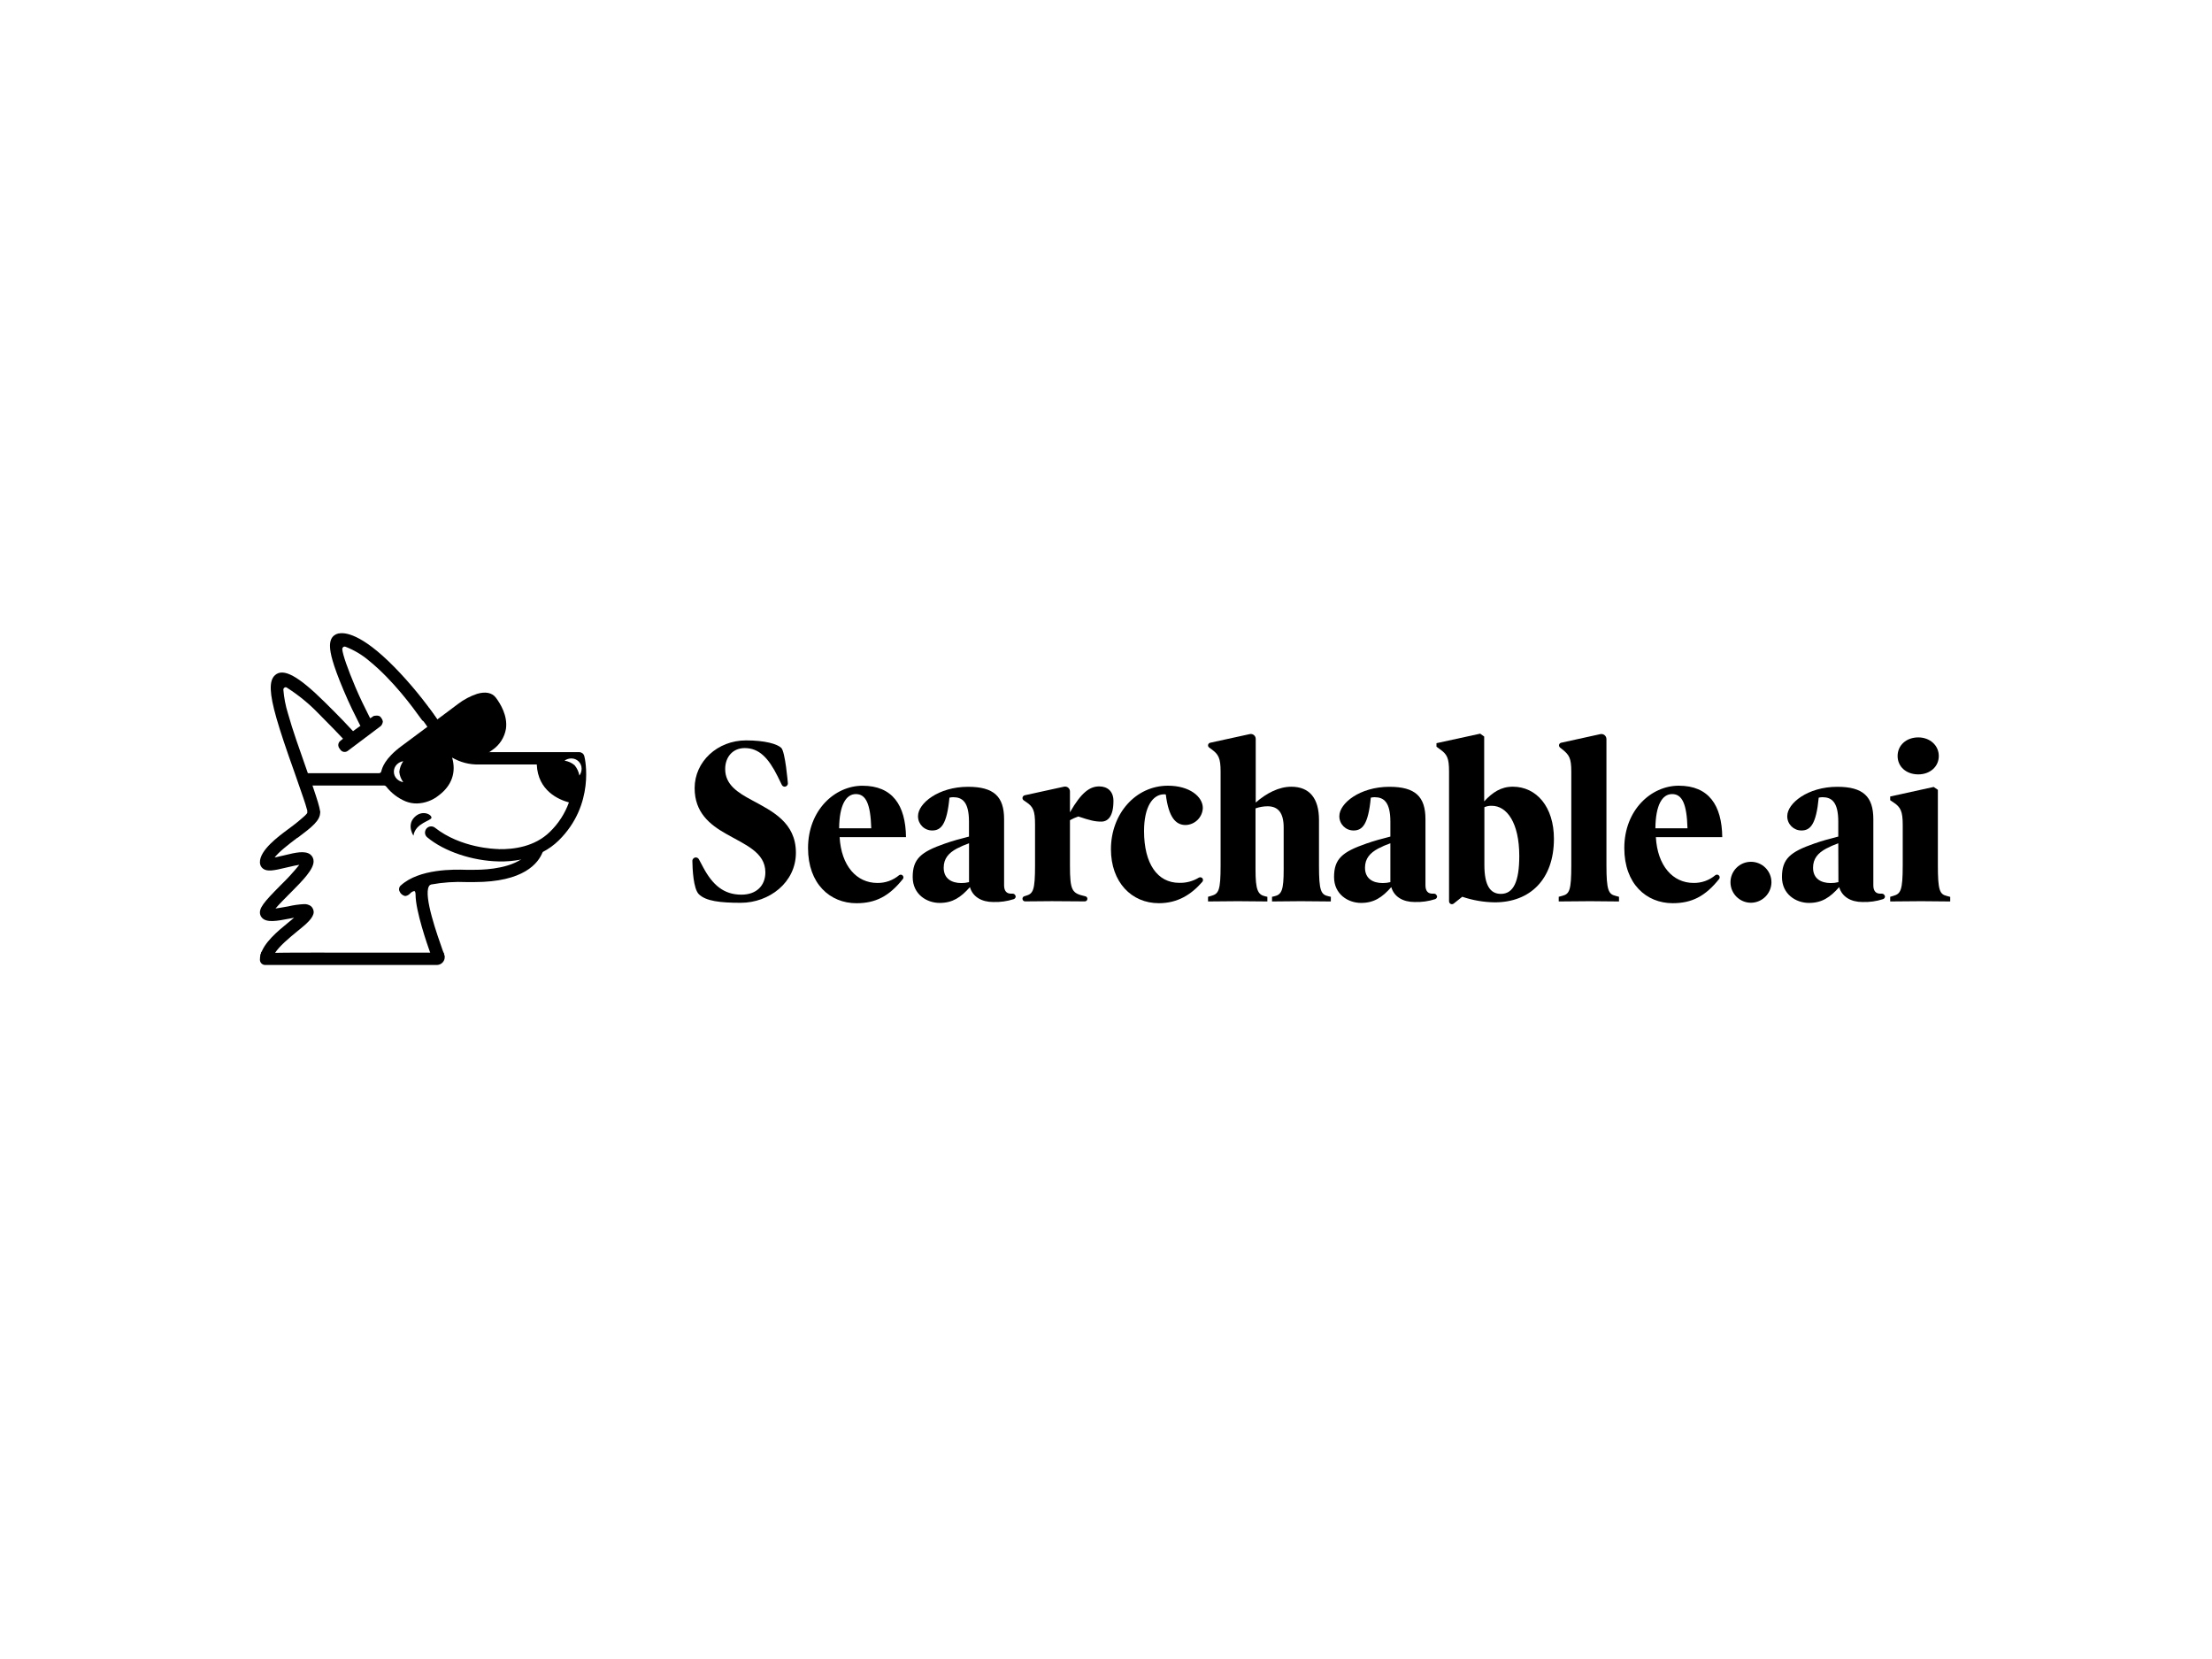 <?xml version="1.0" encoding="utf-8"?>
<svg xmlns="http://www.w3.org/2000/svg" width="800" height="600" viewBox="0 0 800 600" fill="none">
<path d="M155.622 344.535C113.632 344.505 102.472 344.505 99.358 344.607L94.551 344.23C94.42 344.573 94.304 344.917 94.22 345.261C94.062 345.879 93.988 346.514 94.002 347.152C94.03 348.192 94.891 349.016 95.932 348.999H124.666H129.587H157.968C159.299 349.003 160.458 348.092 160.771 346.799C160.833 346.511 160.864 346.219 160.864 345.927C160.76 345.48 160.634 345.041 160.49 344.607L155.622 344.535Z" fill="black"/>
<path d="M95.103 314.141C96.608 315.293 98.84 314.909 103.573 313.757C105.982 313.166 107.445 312.896 108.255 312.771C106.17 315.354 103.926 317.805 101.539 320.11L101.393 320.255C95.476 326.235 93.452 328.539 94.126 330.854C94.243 331.24 94.445 331.594 94.718 331.892C96.431 333.823 100.21 333.086 104.59 332.245L105.037 332.162L106.366 331.903C105.795 332.359 105.182 332.89 104.57 333.397L104.237 333.668C100.448 336.761 95.31 340.996 94.22 345.46C94.222 345.931 94.837 346.673 96.695 346.673C98.552 346.673 99.358 344.806 99.358 344.806C100.988 342.191 104.59 339.221 107.528 336.802L108.182 336.273C110.622 334.28 113.393 332.017 113.456 329.879C113.436 329.035 113.058 328.238 112.418 327.688C111.673 327.174 110.776 326.928 109.874 326.993C108.054 327.09 106.243 327.344 104.466 327.75L104.123 327.823C101.891 328.238 100.48 328.456 99.639 328.57C100.968 327.013 103.054 324.916 104.383 323.577L105.359 322.601C109.335 318.605 113.414 314.474 113.414 311.536C113.434 310.552 112.988 309.617 112.21 309.014C110.248 307.529 106.667 308.401 103.2 309.241L102.515 309.407C100.916 309.793 99.93 310.011 99.317 310.124C100.833 308.131 104.165 305.536 107.498 303.023L107.684 302.961C112.657 299.214 115.948 296.733 115.771 293.671C115.771 293.671 115.137 291.734 113.583 291.734C112.03 291.734 111.194 293.67 111.194 293.67C111.177 294.088 110.93 294.35 110.352 294.926C108.555 296.562 106.671 298.098 104.705 299.525L103.906 300.117C100.667 302.535 93.93 307.477 94.002 311.878C93.996 312.763 94.403 313.6 95.103 314.141Z" fill="black"/>
<path d="M123.066 267.962C122.557 268.36 122.288 268.991 122.35 269.633C122.375 270.013 122.516 270.376 122.755 270.671L123.18 271.242C123.183 271.247 123.187 271.25 123.19 271.254C123.837 272.056 125.014 272.181 125.817 271.533L132.17 266.758L137.765 262.543C138.168 262.094 138.413 261.524 138.461 260.923C138.394 260.555 138.256 260.202 138.056 259.885L137.63 259.314C136.997 258.536 135.481 258.868 135.18 258.941L135.004 259.024L134.277 259.543L133.862 259.75L130.332 262.512L128.516 263.82L127.727 264.412L124.104 267.132L123.066 267.962Z" fill="black"/>
<path d="M129.576 261.007C129.897 261.629 130.178 262.191 130.334 262.513C130.334 262.513 131.954 262.803 133.124 262.181C134.294 261.557 133.863 259.751 133.863 259.751L133.271 258.568C131.922 255.89 130.25 252.547 128.558 248.561C125.724 241.845 123.98 236.871 123.783 234.795L123.783 234.681C123.799 234.406 123.94 234.154 124.167 233.996C124.405 233.833 124.71 233.802 124.976 233.913C128.077 235.107 130.952 236.82 133.478 238.978C142.313 246.131 149.579 256.22 151.967 259.542C152.268 259.947 152.476 260.238 152.6 260.393C152.755 260.594 152.95 260.761 153.171 260.882L153.265 260.997C153.908 261.837 154.344 262.521 154.573 262.874C154.573 262.874 156.205 263.383 157.533 262.469C158.86 261.556 158.164 260.176 158.164 260.176C153.581 253.489 148.434 247.207 142.78 241.397L142.572 241.189C130.571 229.002 124.603 228.671 122.526 229.107L122.36 229.107C121.805 229.231 121.284 229.474 120.834 229.823C119.734 230.674 119.246 232.097 119.36 234.121C119.475 236.146 120.108 239.778 124.26 249.64C126.347 254.633 128.454 258.785 129.576 261.007Z" fill="black"/>
<path d="M106.592 279.586C109.572 288.088 110.61 291.15 110.828 292.115C111.077 292.899 111.207 293.329 111.193 293.662C111.193 293.662 112.028 295.408 113.581 295.408C115.135 295.408 115.77 293.662 115.77 293.662C115.728 292.914 115.51 291.627 114.243 287.776C114.005 287.029 113.704 286.177 113.527 285.638C113.351 285.098 113.164 284.558 113.039 284.164L111.368 279.71L110.641 277.634C108.492 271.53 105.813 264.035 104.142 258.035C103.274 255.24 102.717 252.358 102.481 249.44C102.479 249.119 102.649 248.821 102.927 248.661C103.054 248.589 103.196 248.549 103.342 248.547C103.503 248.568 103.657 248.628 103.789 248.724C107.952 251.375 111.784 254.511 115.208 258.066C119.765 262.644 123.16 266.173 124.105 267.211C124.105 267.211 125.382 267.561 126.641 266.813C127.9 266.065 127.727 264.491 127.727 264.491C126.118 262.716 122.62 259.021 117.429 253.914C107.848 244.436 102.481 241.519 99.491 244.156C98.318 245.194 97.82 246.886 97.934 249.482C98.152 254.319 100.363 262.198 106.592 279.586Z" fill="black"/>
<path d="M155.114 320.561C155.272 320.233 155.569 319.99 155.924 319.905C155.924 319.905 154.227 317.977 152.385 318.716C151.675 319.001 146.749 319.068 146.204 322.011C149.021 321.08 149.852 321.975 149.852 322.273C150.07 322.273 150.297 322.72 150.297 323.581C150.297 329.436 154.533 341.644 155.623 344.674C155.623 344.674 156.199 346.787 158.056 346.787C159.913 346.787 160.49 344.748 160.49 344.748C160.633 345.181 160.395 344.386 160.056 343.584C158.167 338.207 153.141 324.121 155.114 320.561Z" fill="black"/>
<path d="M188.467 310.792C182.81 314.572 173.435 314.572 171.473 314.572L169.49 314.572L168.452 314.572C164.29 314.437 151.615 314.156 144.961 320.23C144.345 320.73 144.144 321.584 144.473 322.307C144.819 323.211 145.601 323.876 146.549 324.07C147.247 323.975 147.889 323.632 148.356 323.105C148.749 322.667 149.274 322.368 149.851 322.253C152.26 320.201 155.923 319.887 155.923 319.887C160.175 319.115 164.499 318.821 168.816 319.015L169.231 319.015L171.588 319.015C189.443 319.003 194.696 312.203 196.274 308.134C195.598 306.182 194.155 306.349 192.89 306.76C190.859 307.421 188.467 310.792 188.467 310.792Z" fill="black"/>
<path d="M156.049 295.714C156.049 294.51 152.665 292.797 149.924 295.527C146.81 298.642 149.851 302.733 149.54 302.192C150.194 297.636 156.049 296.857 156.049 295.714Z" fill="black"/>
<path d="M155.098 255.984C155.098 255.984 154.392 262.727 154.562 262.941C160.712 270.736 163.812 274.148 163.478 273.949C166.407 275.691 169.768 276.569 173.174 276.482L185.964 276.482L194.133 276.481C194.527 286.053 202.148 289.229 205.761 290.205C204.304 294.245 201.939 297.897 198.847 300.878C193.356 306.245 185.777 307.22 180.348 307.107L180.348 307.074C178.977 307.065 166.666 306.701 157.313 299.351C156.401 298.632 155.09 298.737 154.303 299.591C153.886 300.053 153.671 300.663 153.711 301.282C153.754 301.894 154.053 302.458 154.532 302.839C160.646 307.936 170.83 311.351 180.37 311.548C183.085 311.616 185.801 311.388 188.467 310.864C188.467 310.864 192.03 310.186 196.273 308.205L196.273 308.145C198.388 307.053 200.329 305.654 202.033 303.993C215.3 290.963 211.573 274.396 211.375 273.7L211.304 273.409C211.078 272.602 210.347 272.039 209.508 272.029L177.046 272.029C177.046 272.029 165.044 273.113 158.164 260.257C157.172 258.811 156.142 257.392 155.098 255.984ZM206.653 274.301C208.694 274.301 210.349 275.957 210.349 277.998C210.353 278.892 210.074 279.764 209.549 280.488C209.295 279.115 208.694 277.829 207.804 276.751C206.765 275.876 205.505 275.304 204.162 275.101C204.887 274.58 205.759 274.3 206.653 274.301Z" fill="black"/>
<path d="M179.308 252.286C177.969 250.521 175.571 250.034 172.55 250.937C170.054 251.769 167.714 253.01 165.627 254.612L160.717 258.287L145.768 269.416L145.644 269.509C145.499 269.613 145.342 269.717 145.228 269.811C139.083 274.378 138.212 277.731 137.89 278.998C137.782 279.398 137.41 279.665 136.997 279.642L111.366 279.643C111.366 279.643 108.689 279.922 108.804 282.224C108.92 284.525 113.038 284.096 113.038 284.096L138.99 284.095C139.264 284.108 139.517 284.245 139.676 284.469C141.529 286.84 143.963 288.693 146.744 289.845C148.037 290.353 149.417 290.603 150.804 290.582C153.661 290.496 156.412 289.484 158.642 287.696C163.406 284.146 165.097 279.277 163.478 273.879C165.499 275.08 168.42 274.982 171.114 274.741C173.808 274.499 177.046 271.958 177.046 271.958C177.368 271.73 177.731 271.48 178.084 271.221C180.694 269.452 182.465 266.69 182.984 263.58C183.658 258.857 180.969 254.476 179.308 252.286ZM145.842 282.88C144.958 282.736 144.141 282.318 143.506 281.686C142.092 280.245 142.092 277.938 143.506 276.496C144.135 275.856 144.955 275.437 145.842 275.302C145.05 276.441 144.559 277.762 144.419 279.143C144.542 280.496 145.034 281.788 145.842 282.88Z" fill="black"/>
<path d="M267.9 326.51C260.495 326.51 255.262 325.907 252.734 323.39C250.758 321.403 250.446 314.299 250.404 311.376C250.393 310.687 250.942 310.119 251.632 310.106H251.652C252.118 310.106 252.546 310.362 252.765 310.773L254.336 313.716C257.706 320.03 261.742 323.567 268.139 323.567C273.61 323.567 276.804 320.28 276.804 315.484C276.804 308.203 269.408 305.478 262.667 301.599C256.697 298.238 251.226 293.859 251.226 285.029C251.226 275.429 259.475 267.773 269.825 267.773C276.638 267.773 281.131 269.063 282.566 270.499C284.002 271.934 284.938 283.178 284.938 283.178C285.024 283.827 284.568 284.423 283.919 284.509C283.877 284.515 283.835 284.519 283.794 284.52C283.351 284.507 282.95 284.251 282.754 283.854L281.225 280.734C277.917 274.118 274.537 270.551 269.336 270.551C264.967 270.551 262.272 273.837 262.272 278.123C262.272 283.76 266.735 286.621 271.947 289.398C279.228 293.361 287.85 297.397 287.85 308.421C287.84 319.188 278.167 326.51 267.9 326.51Z" fill="black"/>
<path d="M303.66 302.759C304.252 313.161 309.807 319.331 317.296 319.331C320.177 319.379 322.978 318.38 325.18 316.521C325.602 316.202 326.202 316.286 326.521 316.708C326.528 316.718 326.535 316.729 326.543 316.74C326.802 317.081 326.802 317.552 326.543 317.894C321.571 324.135 316.682 326.663 309.744 326.663C300.238 326.663 292.239 319.683 292.239 306.723C292.239 293.003 301.912 284.172 311.929 284.172C322.788 284.172 327.531 291.234 327.666 302.771L303.66 302.759ZM315.101 299.556C314.841 290.726 313.156 287.188 309.547 287.188C305.937 287.188 303.566 291.224 303.483 299.556H315.101Z" fill="black"/>
<path d="M367.314 323.953C367.442 324.47 367.159 325 366.659 325.182C364.253 325.962 361.73 326.313 359.202 326.222C355.042 326.222 351.797 324.37 350.788 320.833C347.501 324.537 344.546 326.554 339.844 326.554C335.143 326.554 330.088 323.433 330.088 317.192C330.088 310.63 333.031 308.113 341.779 305.076C344.723 304.036 347.501 303.307 350.444 302.559V297.16C350.444 290.005 348.009 288.319 344.723 288.319C344.27 288.323 343.82 288.378 343.381 288.485C342.455 298.169 340.354 300.354 337.14 300.354C334.314 300.361 332.017 298.073 332.011 295.248C332.011 295.216 332.012 295.185 332.012 295.154C332.012 290.536 339.419 284.555 350.101 284.555C359.462 284.555 363.144 288.09 363.144 296.254V320.179C363.144 322.259 364.07 323.206 365.672 323.206H366.233C366.729 323.194 367.164 323.534 367.273 324.018L367.314 323.953ZM350.465 304.983C348.936 305.519 347.448 306.165 346.012 306.916C343.058 308.517 341.301 310.537 341.301 313.824C341.301 317.777 344.161 319.368 347.687 319.368C348.623 319.379 349.557 319.265 350.465 319.035V304.983Z" fill="black"/>
<path d="M398.312 297.145C395.951 297.145 394.266 296.719 389.991 295.295C388.943 295.646 387.929 296.094 386.964 296.636V312.883C386.964 322.327 387.713 323.055 392.55 324.159C392.975 324.256 393.274 324.637 393.268 325.074C393.268 325.585 392.852 325.999 392.341 325.999C389.595 325.999 383.189 325.916 380.401 325.916C377.613 325.916 373.036 325.979 370.758 325.999C370.229 326.005 369.797 325.581 369.792 325.052V325.042C369.79 324.614 370.077 324.24 370.488 324.127L370.976 323.981C373.66 323.232 374.337 322.046 374.337 312.966V298.155C374.337 293.182 373.66 291.757 371.143 290.072L370.228 289.448C369.959 289.257 369.796 288.948 369.792 288.616C369.803 288.143 370.131 287.737 370.591 287.628L384.831 284.508C385.329 284.404 385.847 284.517 386.256 284.82C386.702 285.153 386.966 285.678 386.964 286.234V293.775C391.125 286.494 394.193 284.414 397.563 284.414C400.59 284.414 402.691 286.266 402.691 289.615C402.712 295.117 400.777 297.145 398.312 297.145Z" fill="black"/>
<path d="M434.894 317.664C435.165 318.052 435.139 318.573 434.832 318.934C430.807 323.562 425.887 326.652 419.115 326.652C409.182 326.652 401.787 318.995 401.787 307.126C401.787 294.343 410.701 284.16 422.402 284.16C430.224 284.16 435.019 288.114 435.019 292.244C434.872 295.61 432.147 298.289 428.778 298.379C425.169 298.379 422.641 295.52 421.633 287.354C421.442 287.286 421.241 287.258 421.04 287.27C416.879 287.27 413.759 291.817 413.759 300.565C413.759 312.433 418.647 319.288 426.469 319.288C428.974 319.365 431.446 318.711 433.584 317.404C434.043 317.152 434.618 317.282 434.926 317.706L434.894 317.664Z" fill="black"/>
<path d="M481.306 326.021C479.787 326.021 473.733 325.927 470.446 325.927C467.326 325.927 461.865 326.021 460.045 326.021V324.337L460.804 324.171C463.582 323.578 464.258 321.892 464.258 314.486V299.26C464.258 293.954 462.229 291.603 458.443 291.603C456.955 291.607 455.478 291.865 454.075 292.364V314.486C454.075 321.892 454.917 323.578 457.601 324.171L458.36 324.337V326.021C456.592 326.021 450.871 325.927 447.678 325.927C444.484 325.927 438.504 326.021 436.902 326.021V324.337L438.088 323.993C440.771 323.244 441.447 322.059 441.447 312.979V279.06C441.447 274.181 440.688 272.819 438.171 270.988L437.297 270.342C437.049 270.164 436.902 269.879 436.902 269.573C436.904 269.12 437.219 268.728 437.661 268.627L451.943 265.507C452.462 265.376 453.012 265.487 453.44 265.807C453.885 266.137 454.147 266.659 454.147 267.212V290.25C458.1 286.808 462.561 284.53 467.014 284.53C473.577 284.53 477.031 288.69 477.031 296.565V312.979C477.031 322.226 477.707 323.578 480.567 324.171L481.326 324.337L481.306 326.021Z" fill="black"/>
<path d="M519.716 323.953C519.844 324.47 519.562 325 519.062 325.182C516.652 325.962 514.124 326.313 511.593 326.222C507.432 326.222 504.187 324.37 503.178 320.833C499.901 324.537 496.938 326.554 492.247 326.554C487.556 326.554 482.479 323.433 482.479 317.192C482.479 310.63 485.423 308.113 494.181 305.076C497.124 304.036 499.902 303.307 502.846 302.559V297.16C502.846 290.005 500.402 288.319 497.125 288.319C496.67 288.323 496.215 288.378 495.772 288.485C494.846 298.169 492.745 300.354 489.531 300.354C486.704 300.367 484.404 298.083 484.393 295.257C484.392 295.222 484.393 295.188 484.393 295.154C484.393 290.536 491.799 284.555 502.491 284.555C511.853 284.555 515.535 288.09 515.535 296.254V320.179C515.535 322.259 516.461 323.206 518.053 323.206H518.614C519.11 323.194 519.546 323.534 519.654 324.018L519.716 323.953ZM502.846 304.983C501.313 305.519 499.822 306.165 498.384 306.917C495.44 308.519 493.672 310.537 493.672 313.824C493.672 317.777 496.532 319.368 500.069 319.368C501.005 319.377 501.938 319.264 502.846 319.035V304.983Z" fill="black"/>
<path d="M540.635 326.343C536.624 326.295 532.647 325.614 528.849 324.325L525.728 326.801C525.551 326.94 525.331 327.017 525.105 327.02C524.53 327.02 524.065 326.553 524.065 325.98V279.048C524.065 274.17 523.388 272.808 520.778 270.977L519.52 270.052V268.783L535.34 265.34L536.776 266.38V289.824C539.77 286.599 542.818 284.519 547.114 284.519C555.695 284.519 561.999 291.801 561.999 303.367C561.999 318.097 553.292 326.343 540.635 326.343ZM539.531 291.426C538.612 291.397 537.696 291.569 536.849 291.926V312.884C536.849 320.165 538.929 323.285 542.818 323.285C547.363 323.285 549.466 318.824 549.466 309.567C549.466 297.563 544.971 291.426 539.531 291.426Z" fill="black"/>
<path d="M585.537 326.022C583.935 326.022 578.256 325.928 575.021 325.928C571.786 325.928 565.337 326.022 563.735 326.022V324.338L565.004 323.994C567.615 323.328 568.281 322.06 568.281 312.979V279.06C568.281 274.182 567.521 273.007 565.004 270.989L564.193 270.354C563.967 270.162 563.835 269.881 563.829 269.585C563.827 269.128 564.143 268.73 564.588 268.628L578.776 265.507C579.277 265.404 579.799 265.509 580.222 265.799C580.704 266.146 580.99 266.702 580.991 267.296V312.979C580.991 321.977 581.751 323.38 584.268 323.994L585.537 324.338V326.022Z" fill="black"/>
<path d="M598.862 302.758C599.455 313.159 605.008 319.328 612.497 319.328C615.379 319.376 618.179 318.38 620.381 316.521C620.799 316.195 621.401 316.27 621.725 316.687C621.736 316.701 621.746 316.713 621.756 316.728C622.014 317.069 622.014 317.541 621.756 317.883C616.783 324.123 611.894 326.652 604.956 326.652C595.439 326.652 587.452 319.672 587.452 306.711C587.452 292.991 597.125 284.16 607.141 284.16C618 284.16 622.742 291.223 622.879 302.758H598.862ZM610.303 299.554C610.055 290.724 608.369 287.187 604.748 287.187C601.129 287.187 598.779 291.223 598.695 299.554H610.303Z" fill="black"/>
<path d="M633.282 326.491C629.191 326.503 625.866 323.196 625.853 319.105C625.843 315.016 629.148 311.691 633.239 311.68C637.329 311.668 640.655 314.975 640.666 319.064V319.086C640.632 323.154 637.349 326.446 633.282 326.491Z" fill="black"/>
<path d="M681.709 323.953C681.836 324.473 681.547 325.004 681.044 325.182C678.638 325.963 676.113 326.314 673.586 326.222C669.425 326.222 666.18 324.37 665.17 320.833C661.895 324.537 658.929 326.554 654.239 326.554C649.548 326.554 644.472 323.433 644.472 317.192C644.472 310.63 647.416 308.113 656.174 305.076C659.118 304.036 661.895 303.307 664.838 302.559V297.16C664.838 290.005 662.393 288.319 659.118 288.319C658.662 288.323 658.208 288.378 657.765 288.485C656.84 298.169 654.739 300.354 651.524 300.354C648.697 300.367 646.398 298.083 646.385 295.257C646.385 295.222 646.385 295.188 646.386 295.154C646.386 290.536 653.792 284.555 664.473 284.555C673.835 284.555 677.517 288.09 677.517 296.254V320.179C677.517 322.259 678.443 323.206 680.045 323.206H680.607C681.103 323.194 681.538 323.534 681.647 324.018L681.709 323.953ZM664.838 304.983C663.323 305.521 661.849 306.167 660.428 306.917C657.484 308.519 655.715 310.537 655.715 313.824C655.715 317.777 658.576 319.368 662.113 319.368C663.048 319.377 663.982 319.264 664.89 319.035L664.838 304.983Z" fill="black"/>
<path d="M705.321 326.021C703.719 326.021 698.04 325.928 694.804 325.928C691.57 325.928 685.204 326.021 683.613 326.021V324.336L684.788 323.992C687.398 323.244 688.148 322.058 688.148 312.978V298.333C688.148 293.454 687.398 291.936 684.871 290.251L683.613 289.408V288.066L699.34 284.613L700.858 285.653V313.009C700.858 322.006 701.534 323.41 704.051 324.024L705.321 324.367V326.021ZM693.786 280.068C689.417 280.068 686.296 277.29 686.296 273.421C686.296 269.552 689.417 266.691 693.786 266.691C697.946 266.691 701.191 269.552 701.191 273.421C701.191 277.29 697.998 280.068 693.786 280.068Z" fill="black"/>
</svg>